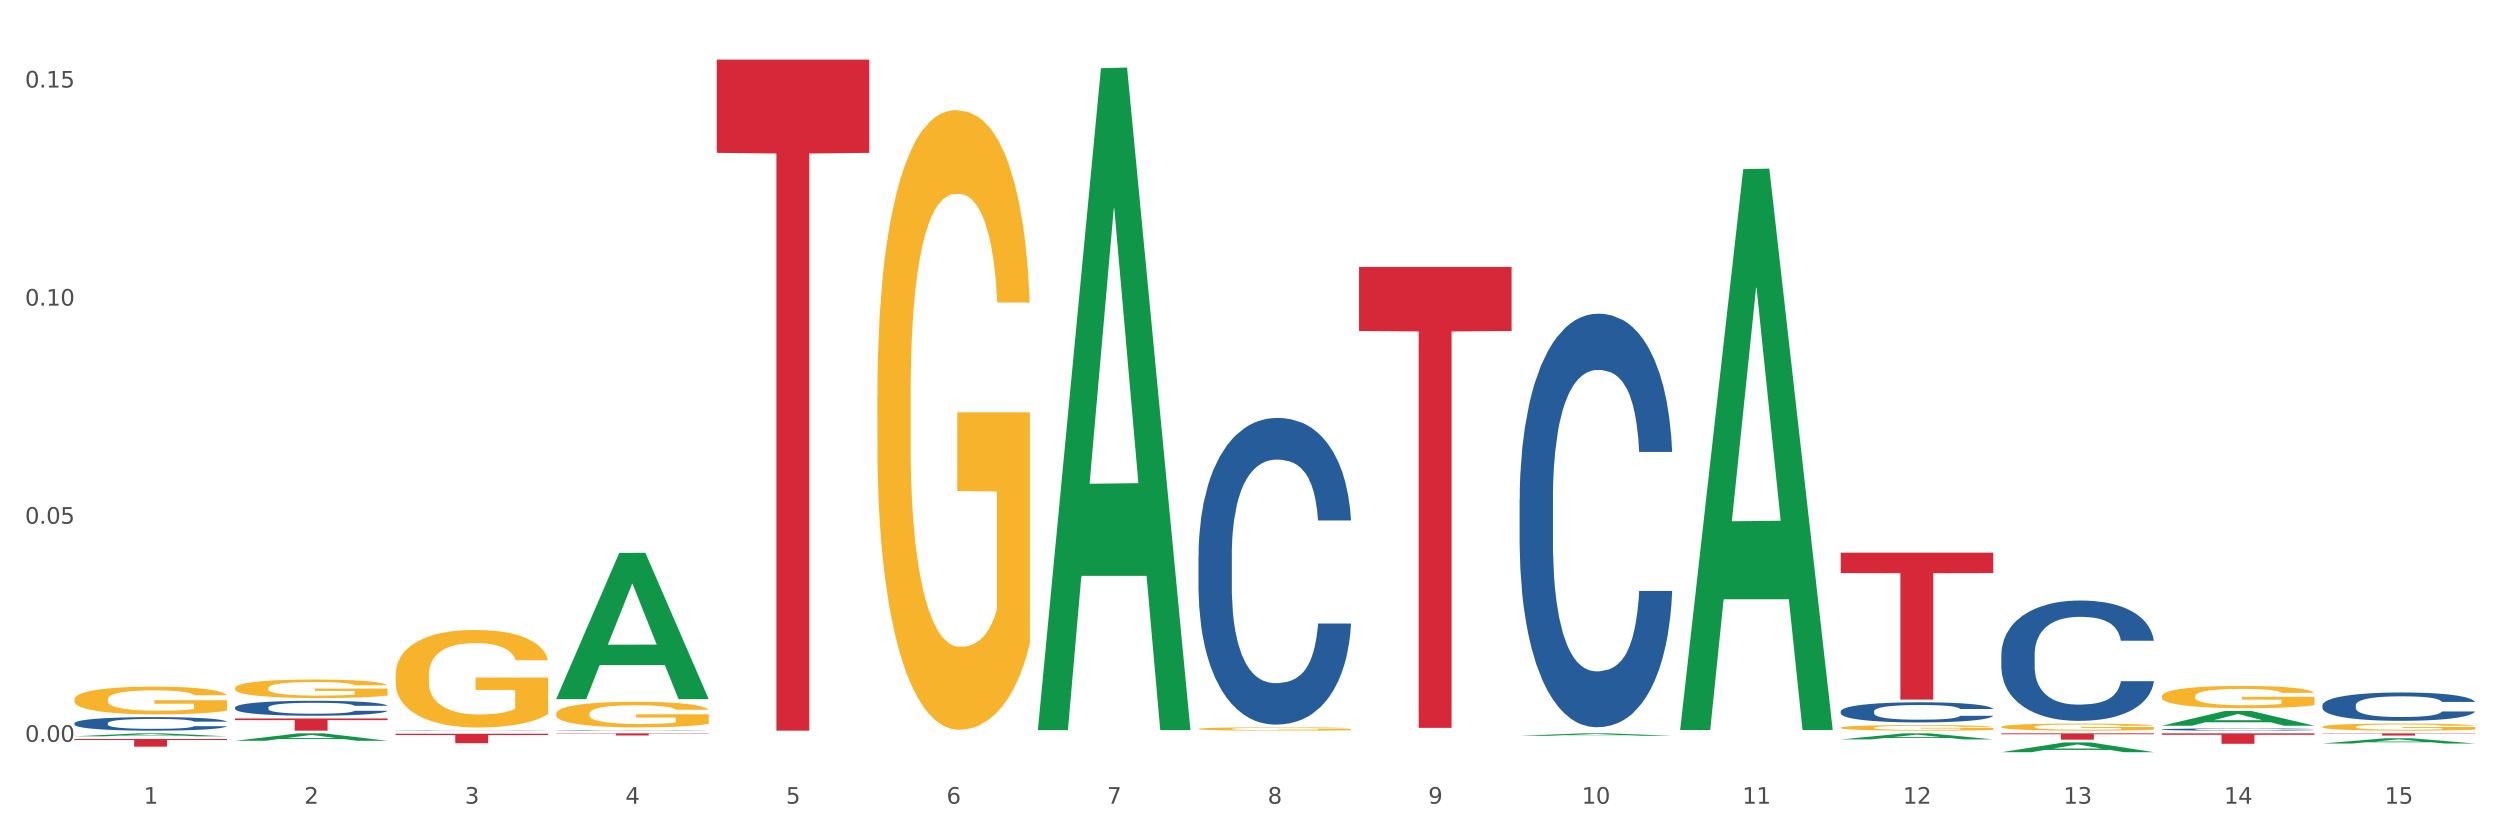<?xml version="1.0" encoding="utf-8" standalone="no"?>
<!DOCTYPE svg PUBLIC "-//W3C//DTD SVG 1.1//EN"
  "http://www.w3.org/Graphics/SVG/1.1/DTD/svg11.dtd">
<svg xmlns:xlink="http://www.w3.org/1999/xlink" width="1080pt" height="360pt" viewBox="0 0 1080 360" xmlns="http://www.w3.org/2000/svg" version="1.1">
 <rect x="0" y="0" width="1080" height="360" fill="#333333" stroke="none"/>
 <defs>
  <style type="text/css">*{stroke-linejoin: round; stroke-linecap: butt}</style>
 </defs>
 <g id="figure_1">
  <g id="patch_1">
   <path d="M 0 360 
L 1080 360 
L 1080 0 
L 0 0 
z
" style="fill: #ffffff; stroke: #ffffff; stroke-linejoin: miter"/>
  </g>
  <g id="axes_1">
   <g id="matplotlib.axis_1">
    <g id="xtick_1">
     <g id="text_1">
      <!-- 1 -->
      <g style="fill: #4d4d4d" transform="translate(62.07 347.204) scale(0.096 -0.096)">
       <defs>
        <path id="DejaVuSans-31" d="M 794 531 
L 1825 531 
L 1825 4091 
L 703 3866 
L 703 4441 
L 1819 4666 
L 2450 4666 
L 2450 531 
L 3481 531 
L 3481 0 
L 794 0 
L 794 531 
z
" transform="scale(0.016)"/>
       </defs>
       <use xlink:href="#DejaVuSans-31"/>
      </g>
     </g>
    </g>
    <g id="xtick_2">
     <g id="text_2">
      <!-- 2 -->
      <g style="fill: #4d4d4d" transform="translate(131.436 347.204) scale(0.096 -0.096)">
       <defs>
        <path id="DejaVuSans-32" d="M 1228 531 
L 3431 531 
L 3431 0 
L 469 0 
L 469 531 
Q 828 903 1448 1529 
Q 2069 2156 2228 2338 
Q 2531 2678 2651 2914 
Q 2772 3150 2772 3378 
Q 2772 3750 2511 3984 
Q 2250 4219 1831 4219 
Q 1534 4219 1204 4116 
Q 875 4013 500 3803 
L 500 4441 
Q 881 4594 1212 4672 
Q 1544 4750 1819 4750 
Q 2544 4750 2975 4387 
Q 3406 4025 3406 3419 
Q 3406 3131 3298 2873 
Q 3191 2616 2906 2266 
Q 2828 2175 2409 1742 
Q 1991 1309 1228 531 
z
" transform="scale(0.016)"/>
       </defs>
       <use xlink:href="#DejaVuSans-32"/>
      </g>
     </g>
    </g>
    <g id="xtick_3">
     <g id="text_3">
      <!-- 3 -->
      <g style="fill: #4d4d4d" transform="translate(200.802 347.204) scale(0.096 -0.096)">
       <defs>
        <path id="DejaVuSans-33" d="M 2597 2516 
Q 3050 2419 3304 2112 
Q 3559 1806 3559 1356 
Q 3559 666 3084 287 
Q 2609 -91 1734 -91 
Q 1441 -91 1130 -33 
Q 819 25 488 141 
L 488 750 
Q 750 597 1062 519 
Q 1375 441 1716 441 
Q 2309 441 2620 675 
Q 2931 909 2931 1356 
Q 2931 1769 2642 2001 
Q 2353 2234 1838 2234 
L 1294 2234 
L 1294 2753 
L 1863 2753 
Q 2328 2753 2575 2939 
Q 2822 3125 2822 3475 
Q 2822 3834 2567 4026 
Q 2313 4219 1838 4219 
Q 1578 4219 1281 4162 
Q 984 4106 628 3988 
L 628 4550 
Q 988 4650 1302 4700 
Q 1616 4750 1894 4750 
Q 2613 4750 3031 4423 
Q 3450 4097 3450 3541 
Q 3450 3153 3228 2886 
Q 3006 2619 2597 2516 
z
" transform="scale(0.016)"/>
       </defs>
       <use xlink:href="#DejaVuSans-33"/>
      </g>
     </g>
    </g>
    <g id="xtick_4">
     <g id="text_4">
      <!-- 4 -->
      <g style="fill: #4d4d4d" transform="translate(270.169 347.204) scale(0.096 -0.096)">
       <defs>
        <path id="DejaVuSans-34" d="M 2419 4116 
L 825 1625 
L 2419 1625 
L 2419 4116 
z
M 2253 4666 
L 3047 4666 
L 3047 1625 
L 3713 1625 
L 3713 1100 
L 3047 1100 
L 3047 0 
L 2419 0 
L 2419 1100 
L 313 1100 
L 313 1709 
L 2253 4666 
z
" transform="scale(0.016)"/>
       </defs>
       <use xlink:href="#DejaVuSans-34"/>
      </g>
     </g>
    </g>
    <g id="xtick_5">
     <g id="text_5">
      <!-- 5 -->
      <g style="fill: #4d4d4d" transform="translate(339.535 347.204) scale(0.096 -0.096)">
       <defs>
        <path id="DejaVuSans-35" d="M 691 4666 
L 3169 4666 
L 3169 4134 
L 1269 4134 
L 1269 2991 
Q 1406 3038 1543 3061 
Q 1681 3084 1819 3084 
Q 2600 3084 3056 2656 
Q 3513 2228 3513 1497 
Q 3513 744 3044 326 
Q 2575 -91 1722 -91 
Q 1428 -91 1123 -41 
Q 819 9 494 109 
L 494 744 
Q 775 591 1075 516 
Q 1375 441 1709 441 
Q 2250 441 2565 725 
Q 2881 1009 2881 1497 
Q 2881 1984 2565 2268 
Q 2250 2553 1709 2553 
Q 1456 2553 1204 2497 
Q 953 2441 691 2322 
L 691 4666 
z
" transform="scale(0.016)"/>
       </defs>
       <use xlink:href="#DejaVuSans-35"/>
      </g>
     </g>
    </g>
    <g id="xtick_6">
     <g id="text_6">
      <!-- 6 -->
      <g style="fill: #4d4d4d" transform="translate(408.901 347.204) scale(0.096 -0.096)">
       <defs>
        <path id="DejaVuSans-36" d="M 2113 2584 
Q 1688 2584 1439 2293 
Q 1191 2003 1191 1497 
Q 1191 994 1439 701 
Q 1688 409 2113 409 
Q 2538 409 2786 701 
Q 3034 994 3034 1497 
Q 3034 2003 2786 2293 
Q 2538 2584 2113 2584 
z
M 3366 4563 
L 3366 3988 
Q 3128 4100 2886 4159 
Q 2644 4219 2406 4219 
Q 1781 4219 1451 3797 
Q 1122 3375 1075 2522 
Q 1259 2794 1537 2939 
Q 1816 3084 2150 3084 
Q 2853 3084 3261 2657 
Q 3669 2231 3669 1497 
Q 3669 778 3244 343 
Q 2819 -91 2113 -91 
Q 1303 -91 875 529 
Q 447 1150 447 2328 
Q 447 3434 972 4092 
Q 1497 4750 2381 4750 
Q 2619 4750 2861 4703 
Q 3103 4656 3366 4563 
z
" transform="scale(0.016)"/>
       </defs>
       <use xlink:href="#DejaVuSans-36"/>
      </g>
     </g>
    </g>
    <g id="xtick_7">
     <g id="text_7">
      <!-- 7 -->
      <g style="fill: #4d4d4d" transform="translate(478.267 347.204) scale(0.096 -0.096)">
       <defs>
        <path id="DejaVuSans-37" d="M 525 4666 
L 3525 4666 
L 3525 4397 
L 1831 0 
L 1172 0 
L 2766 4134 
L 525 4134 
L 525 4666 
z
" transform="scale(0.016)"/>
       </defs>
       <use xlink:href="#DejaVuSans-37"/>
      </g>
     </g>
    </g>
    <g id="xtick_8">
     <g id="text_8">
      <!-- 8 -->
      <g style="fill: #4d4d4d" transform="translate(547.634 347.204) scale(0.096 -0.096)">
       <defs>
        <path id="DejaVuSans-38" d="M 2034 2216 
Q 1584 2216 1326 1975 
Q 1069 1734 1069 1313 
Q 1069 891 1326 650 
Q 1584 409 2034 409 
Q 2484 409 2743 651 
Q 3003 894 3003 1313 
Q 3003 1734 2745 1975 
Q 2488 2216 2034 2216 
z
M 1403 2484 
Q 997 2584 770 2862 
Q 544 3141 544 3541 
Q 544 4100 942 4425 
Q 1341 4750 2034 4750 
Q 2731 4750 3128 4425 
Q 3525 4100 3525 3541 
Q 3525 3141 3298 2862 
Q 3072 2584 2669 2484 
Q 3125 2378 3379 2068 
Q 3634 1759 3634 1313 
Q 3634 634 3220 271 
Q 2806 -91 2034 -91 
Q 1263 -91 848 271 
Q 434 634 434 1313 
Q 434 1759 690 2068 
Q 947 2378 1403 2484 
z
M 1172 3481 
Q 1172 3119 1398 2916 
Q 1625 2713 2034 2713 
Q 2441 2713 2670 2916 
Q 2900 3119 2900 3481 
Q 2900 3844 2670 4047 
Q 2441 4250 2034 4250 
Q 1625 4250 1398 4047 
Q 1172 3844 1172 3481 
z
" transform="scale(0.016)"/>
       </defs>
       <use xlink:href="#DejaVuSans-38"/>
      </g>
     </g>
    </g>
    <g id="xtick_9">
     <g id="text_9">
      <!-- 9 -->
      <g style="fill: #4d4d4d" transform="translate(617 347.204) scale(0.096 -0.096)">
       <defs>
        <path id="DejaVuSans-39" d="M 703 97 
L 703 672 
Q 941 559 1184 500 
Q 1428 441 1663 441 
Q 2288 441 2617 861 
Q 2947 1281 2994 2138 
Q 2813 1869 2534 1725 
Q 2256 1581 1919 1581 
Q 1219 1581 811 2004 
Q 403 2428 403 3163 
Q 403 3881 828 4315 
Q 1253 4750 1959 4750 
Q 2769 4750 3195 4129 
Q 3622 3509 3622 2328 
Q 3622 1225 3098 567 
Q 2575 -91 1691 -91 
Q 1453 -91 1209 -44 
Q 966 3 703 97 
z
M 1959 2075 
Q 2384 2075 2632 2365 
Q 2881 2656 2881 3163 
Q 2881 3666 2632 3958 
Q 2384 4250 1959 4250 
Q 1534 4250 1286 3958 
Q 1038 3666 1038 3163 
Q 1038 2656 1286 2365 
Q 1534 2075 1959 2075 
z
" transform="scale(0.016)"/>
       </defs>
       <use xlink:href="#DejaVuSans-39"/>
      </g>
     </g>
    </g>
    <g id="xtick_10">
     <g id="text_10">
      <!-- 10 -->
      <g style="fill: #4d4d4d" transform="translate(683.312 347.204) scale(0.096 -0.096)">
       <defs>
        <path id="DejaVuSans-30" d="M 2034 4250 
Q 1547 4250 1301 3770 
Q 1056 3291 1056 2328 
Q 1056 1369 1301 889 
Q 1547 409 2034 409 
Q 2525 409 2770 889 
Q 3016 1369 3016 2328 
Q 3016 3291 2770 3770 
Q 2525 4250 2034 4250 
z
M 2034 4750 
Q 2819 4750 3233 4129 
Q 3647 3509 3647 2328 
Q 3647 1150 3233 529 
Q 2819 -91 2034 -91 
Q 1250 -91 836 529 
Q 422 1150 422 2328 
Q 422 3509 836 4129 
Q 1250 4750 2034 4750 
z
" transform="scale(0.016)"/>
       </defs>
       <use xlink:href="#DejaVuSans-31"/>
       <use xlink:href="#DejaVuSans-30" transform="translate(63.623 0)"/>
      </g>
     </g>
    </g>
    <g id="xtick_11">
     <g id="text_11">
      <!-- 11 -->
      <g style="fill: #4d4d4d" transform="translate(752.678 347.204) scale(0.096 -0.096)">
       <use xlink:href="#DejaVuSans-31"/>
       <use xlink:href="#DejaVuSans-31" transform="translate(63.623 0)"/>
      </g>
     </g>
    </g>
    <g id="xtick_12">
     <g id="text_12">
      <!-- 12 -->
      <g style="fill: #4d4d4d" transform="translate(822.044 347.204) scale(0.096 -0.096)">
       <use xlink:href="#DejaVuSans-31"/>
       <use xlink:href="#DejaVuSans-32" transform="translate(63.623 0)"/>
      </g>
     </g>
    </g>
    <g id="xtick_13">
     <g id="text_13">
      <!-- 13 -->
      <g style="fill: #4d4d4d" transform="translate(891.411 347.204) scale(0.096 -0.096)">
       <use xlink:href="#DejaVuSans-31"/>
       <use xlink:href="#DejaVuSans-33" transform="translate(63.623 0)"/>
      </g>
     </g>
    </g>
    <g id="xtick_14">
     <g id="text_14">
      <!-- 14 -->
      <g style="fill: #4d4d4d" transform="translate(960.777 347.204) scale(0.096 -0.096)">
       <use xlink:href="#DejaVuSans-31"/>
       <use xlink:href="#DejaVuSans-34" transform="translate(63.623 0)"/>
      </g>
     </g>
    </g>
    <g id="xtick_15">
     <g id="text_15">
      <!-- 15 -->
      <g style="fill: #4d4d4d" transform="translate(1030.143 347.204) scale(0.096 -0.096)">
       <use xlink:href="#DejaVuSans-31"/>
       <use xlink:href="#DejaVuSans-35" transform="translate(63.623 0)"/>
      </g>
     </g>
    </g>
    <g id="xtick_16"/>
    <g id="xtick_17"/>
    <g id="xtick_18"/>
    <g id="xtick_19"/>
    <g id="xtick_20"/>
    <g id="xtick_21"/>
    <g id="xtick_22"/>
    <g id="xtick_23"/>
    <g id="xtick_24"/>
    <g id="xtick_25"/>
    <g id="xtick_26"/>
    <g id="xtick_27"/>
    <g id="xtick_28"/>
    <g id="xtick_29"/>
   </g>
   <g id="matplotlib.axis_2">
    <g id="ytick_1">
     <g id="text_16">
      <!-- 0.00 -->
      <g style="fill: #4d4d4d" transform="translate(10.8 320.46) scale(0.096 -0.096)">
       <defs>
        <path id="DejaVuSans-2e" d="M 684 794 
L 1344 794 
L 1344 0 
L 684 0 
L 684 794 
z
" transform="scale(0.016)"/>
       </defs>
       <use xlink:href="#DejaVuSans-30"/>
       <use xlink:href="#DejaVuSans-2e" transform="translate(63.623 0)"/>
       <use xlink:href="#DejaVuSans-30" transform="translate(95.41 0)"/>
       <use xlink:href="#DejaVuSans-30" transform="translate(159.033 0)"/>
      </g>
     </g>
    </g>
    <g id="ytick_2">
     <g id="text_17">
      <!-- 0.05 -->
      <g style="fill: #4d4d4d" transform="translate(10.8 226.248) scale(0.096 -0.096)">
       <use xlink:href="#DejaVuSans-30"/>
       <use xlink:href="#DejaVuSans-2e" transform="translate(63.623 0)"/>
       <use xlink:href="#DejaVuSans-30" transform="translate(95.41 0)"/>
       <use xlink:href="#DejaVuSans-35" transform="translate(159.033 0)"/>
      </g>
     </g>
    </g>
    <g id="ytick_3">
     <g id="text_18">
      <!-- 0.10 -->
      <g style="fill: #4d4d4d" transform="translate(10.8 132.037) scale(0.096 -0.096)">
       <use xlink:href="#DejaVuSans-30"/>
       <use xlink:href="#DejaVuSans-2e" transform="translate(63.623 0)"/>
       <use xlink:href="#DejaVuSans-31" transform="translate(95.41 0)"/>
       <use xlink:href="#DejaVuSans-30" transform="translate(159.033 0)"/>
      </g>
     </g>
    </g>
    <g id="ytick_4">
     <g id="text_19">
      <!-- 0.15 -->
      <g style="fill: #4d4d4d" transform="translate(10.8 37.826) scale(0.096 -0.096)">
       <use xlink:href="#DejaVuSans-30"/>
       <use xlink:href="#DejaVuSans-2e" transform="translate(63.623 0)"/>
       <use xlink:href="#DejaVuSans-31" transform="translate(95.41 0)"/>
       <use xlink:href="#DejaVuSans-35" transform="translate(159.033 0)"/>
      </g>
     </g>
    </g>
    <g id="ytick_5"/>
    <g id="ytick_6"/>
    <g id="ytick_7"/>
   </g>
   <g id="PolyCollection_1">
    <path d="M 32.175 318.088 
L 32.243 318.086 
L 59.417 316.813 
L 70.695 316.812 
L 98.073 318.09 
L 85.029 318.09 
L 79.119 317.792 
L 51.061 317.792 
L 50.857 317.797 
L 45.151 318.09 
L 32.175 318.09 
L 32.175 318.088 
L 54.594 317.615 
L 75.586 317.614 
L 65.192 317.085 
L 65.056 317.082 
L 64.92 317.086 
L 54.526 317.614 
L 54.594 317.615 
L 32.175 318.088 
z
" clip-path="url(#p625078b97f)" style="fill: #109648"/>
    <path d="M 101.541 320.026 
L 101.609 320.023 
L 128.784 316.815 
L 140.061 316.812 
L 167.439 320.032 
L 154.395 320.032 
L 148.485 319.282 
L 120.427 319.282 
L 120.224 319.294 
L 114.517 320.032 
L 101.541 320.032 
L 101.541 320.026 
L 123.96 318.835 
L 144.952 318.832 
L 134.558 317.499 
L 134.422 317.493 
L 134.286 317.502 
L 123.892 318.832 
L 123.96 318.835 
L 101.541 320.026 
z
" clip-path="url(#p625078b97f)" style="fill: #109648"/>
    <path d="M 240.274 301.905 
L 240.342 301.846 
L 267.516 238.855 
L 278.793 238.796 
L 306.172 302.024 
L 293.128 302.024 
L 287.217 287.3 
L 259.16 287.3 
L 258.956 287.538 
L 253.249 302.024 
L 240.274 302.024 
L 240.274 301.905 
L 262.693 278.514 
L 283.685 278.454 
L 273.291 252.273 
L 273.155 252.154 
L 273.019 252.332 
L 262.625 278.454 
L 262.693 278.514 
L 240.274 301.905 
z
" clip-path="url(#p625078b97f)" style="fill: #109648"/>
    <path d="M 448.372 314.881 
L 448.44 314.612 
L 475.615 29.456 
L 486.892 29.187 
L 514.27 315.419 
L 501.227 315.419 
L 495.316 248.766 
L 467.259 248.766 
L 467.055 249.841 
L 461.348 315.419 
L 448.372 315.419 
L 448.372 314.881 
L 470.791 208.989 
L 491.783 208.72 
L 481.389 90.196 
L 481.253 89.658 
L 481.117 90.465 
L 470.723 208.72 
L 470.791 208.989 
L 448.372 314.881 
z
" clip-path="url(#p625078b97f)" style="fill: #109648"/>
    <path d="M 725.837 314.9 
L 725.905 314.672 
L 753.08 73.066 
L 764.357 72.838 
L 791.735 315.355 
L 778.691 315.355 
L 772.781 258.882 
L 744.723 258.882 
L 744.52 259.792 
L 738.813 315.355 
L 725.837 315.355 
L 725.837 314.9 
L 748.256 225.18 
L 769.248 224.952 
L 758.854 124.529 
L 758.718 124.074 
L 758.582 124.757 
L 748.188 224.952 
L 748.256 225.18 
L 725.837 314.9 
z
" clip-path="url(#p625078b97f)" style="fill: #109648"/>
    <path d="M 656.471 317.86 
L 656.539 317.859 
L 683.713 316.813 
L 694.991 316.812 
L 722.369 317.862 
L 709.325 317.862 
L 703.415 317.617 
L 675.357 317.617 
L 675.153 317.621 
L 669.447 317.862 
L 656.471 317.862 
L 656.471 317.86 
L 678.89 317.471 
L 699.882 317.47 
L 689.488 317.036 
L 689.352 317.034 
L 689.216 317.037 
L 678.822 317.47 
L 678.89 317.471 
L 656.471 317.86 
z
" clip-path="url(#p625078b97f)" style="fill: #109648"/>
    <path d="M 240.274 316.812 
L 306.172 316.812 
L 306.172 316.94 
L 280.25 316.941 
L 280.25 317.73 
L 266.039 317.73 
L 266.039 316.941 
L 240.274 316.94 
L 240.274 316.813 
L 240.274 316.812 
z
" clip-path="url(#p625078b97f)" style="fill: #d62839"/>
    <path d="M 170.907 316.965 
L 236.805 316.965 
L 236.805 317.533 
L 210.883 317.537 
L 210.883 321.051 
L 196.673 321.051 
L 196.673 317.537 
L 170.907 317.533 
L 170.907 316.969 
L 170.907 316.965 
z
" clip-path="url(#p625078b97f)" style="fill: #d62839"/>
    <path d="M 32.175 302.174 
L 32.253 302.163 
L 32.253 301.769 
L 32.408 301.429 
L 33.186 300.608 
L 34.353 299.929 
L 35.209 299.567 
L 36.065 299.272 
L 37.076 298.976 
L 38.321 298.669 
L 40.578 298.22 
L 41.978 297.99 
L 43.69 297.749 
L 46.802 297.399 
L 49.058 297.202 
L 51.392 297.038 
L 55.204 296.84 
L 57.694 296.753 
L 60.339 296.687 
L 63.529 296.643 
L 65.941 296.632 
L 71.231 296.665 
L 75.744 296.764 
L 77.922 296.84 
L 80.723 296.972 
L 82.201 297.06 
L 84.613 297.235 
L 87.103 297.465 
L 88.815 297.662 
L 91.382 298.034 
L 93.327 298.407 
L 95.116 298.867 
L 96.05 299.184 
L 96.75 299.48 
L 97.373 299.819 
L 97.995 300.356 
L 83.991 300.356 
L 83.446 299.973 
L 82.59 299.611 
L 81.346 299.261 
L 80.256 299.042 
L 78.389 298.768 
L 76.677 298.593 
L 74.888 298.461 
L 72.71 298.352 
L 70.998 298.297 
L 68.586 298.253 
L 63.84 298.264 
L 60.65 298.352 
L 58.472 298.461 
L 57.071 298.56 
L 55.827 298.669 
L 54.426 298.823 
L 52.792 299.053 
L 51.625 299.261 
L 50.458 299.524 
L 49.525 299.786 
L 48.669 300.093 
L 47.969 300.422 
L 47.424 300.761 
L 46.957 301.177 
L 46.568 301.867 
L 46.568 303.368 
L 46.724 303.707 
L 47.113 304.156 
L 47.58 304.496 
L 48.358 304.901 
L 49.058 305.175 
L 50.381 305.569 
L 51.859 305.898 
L 53.026 306.106 
L 54.193 306.281 
L 56.216 306.522 
L 58.472 306.719 
L 60.417 306.839 
L 63.062 306.949 
L 64.852 306.993 
L 66.408 307.015 
L 70.22 307.015 
L 72.943 306.982 
L 75.977 306.905 
L 78.311 306.807 
L 80.256 306.686 
L 82.435 306.489 
L 83.835 306.303 
L 83.835 304.014 
L 66.719 304.003 
L 66.719 302.481 
L 98.073 302.481 
L 98.073 306.949 
L 96.75 307.179 
L 95.272 307.387 
L 93.716 307.573 
L 91.382 307.803 
L 88.581 308.022 
L 86.091 308.176 
L 83.446 308.307 
L 80.334 308.427 
L 76.288 308.537 
L 73.799 308.581 
L 70.687 308.614 
L 67.03 308.625 
L 63.84 308.603 
L 60.728 308.548 
L 57.461 308.449 
L 54.271 308.307 
L 51.859 308.165 
L 49.447 307.989 
L 46.879 307.759 
L 44.857 307.54 
L 43.301 307.343 
L 41.589 307.091 
L 39.722 306.763 
L 38.321 306.467 
L 37.076 306.16 
L 35.754 305.766 
L 34.82 305.427 
L 33.887 305 
L 33.342 304.682 
L 32.72 304.189 
L 32.253 303.499 
L 32.175 302.174 
z
" clip-path="url(#p625078b97f)" style="fill: #f7b32b"/>
    <path d="M 101.541 297.261 
L 101.619 297.253 
L 101.619 296.99 
L 101.775 296.764 
L 102.553 296.215 
L 103.72 295.762 
L 104.575 295.521 
L 105.431 295.324 
L 106.443 295.126 
L 107.688 294.922 
L 109.944 294.622 
L 111.344 294.468 
L 113.056 294.308 
L 116.168 294.074 
L 118.424 293.942 
L 120.758 293.832 
L 124.57 293.701 
L 127.06 293.642 
L 129.705 293.599 
L 132.895 293.569 
L 135.307 293.562 
L 140.598 293.584 
L 145.11 293.65 
L 147.289 293.701 
L 150.089 293.789 
L 151.568 293.847 
L 153.979 293.964 
L 156.469 294.118 
L 158.181 294.249 
L 160.748 294.498 
L 162.693 294.746 
L 164.483 295.053 
L 165.416 295.265 
L 166.117 295.463 
L 166.739 295.689 
L 167.361 296.047 
L 153.357 296.047 
L 152.812 295.791 
L 151.957 295.55 
L 150.712 295.316 
L 149.623 295.17 
L 147.755 294.987 
L 146.044 294.87 
L 144.254 294.783 
L 142.076 294.71 
L 140.364 294.673 
L 137.952 294.644 
L 133.206 294.651 
L 130.017 294.71 
L 127.838 294.783 
L 126.438 294.849 
L 125.193 294.922 
L 123.792 295.024 
L 122.159 295.177 
L 120.992 295.316 
L 119.825 295.492 
L 118.891 295.667 
L 118.035 295.872 
L 117.335 296.091 
L 116.79 296.318 
L 116.324 296.595 
L 115.935 297.056 
L 115.935 298.057 
L 116.09 298.284 
L 116.479 298.584 
L 116.946 298.81 
L 117.724 299.081 
L 118.424 299.263 
L 119.747 299.527 
L 121.225 299.746 
L 122.392 299.885 
L 123.559 300.002 
L 125.582 300.163 
L 127.838 300.294 
L 129.783 300.374 
L 132.428 300.448 
L 134.218 300.477 
L 135.774 300.491 
L 139.586 300.491 
L 142.309 300.47 
L 145.343 300.418 
L 147.678 300.353 
L 149.623 300.272 
L 151.801 300.141 
L 153.201 300.016 
L 153.201 298.489 
L 136.085 298.481 
L 136.085 297.465 
L 167.439 297.465 
L 167.439 300.448 
L 166.117 300.601 
L 164.638 300.74 
L 163.082 300.864 
L 160.748 301.018 
L 157.947 301.164 
L 155.458 301.266 
L 152.812 301.354 
L 149.7 301.434 
L 145.655 301.507 
L 143.165 301.537 
L 140.053 301.559 
L 136.396 301.566 
L 133.206 301.551 
L 130.094 301.515 
L 126.827 301.449 
L 123.637 301.354 
L 121.225 301.259 
L 118.813 301.142 
L 116.246 300.988 
L 114.223 300.842 
L 112.667 300.711 
L 110.955 300.543 
L 109.088 300.323 
L 107.688 300.126 
L 106.443 299.921 
L 105.12 299.658 
L 104.186 299.432 
L 103.253 299.147 
L 102.708 298.935 
L 102.086 298.606 
L 101.619 298.145 
L 101.541 297.261 
z
" clip-path="url(#p625078b97f)" style="fill: #f7b32b"/>
    <path d="M 170.907 291.63 
L 170.985 291.591 
L 170.985 290.205 
L 171.141 289.012 
L 171.919 286.125 
L 173.086 283.739 
L 173.942 282.469 
L 174.798 281.43 
L 175.809 280.39 
L 177.054 279.313 
L 179.31 277.734 
L 180.71 276.926 
L 182.422 276.079 
L 185.534 274.848 
L 187.79 274.155 
L 190.124 273.577 
L 193.937 272.885 
L 196.426 272.577 
L 199.072 272.346 
L 202.261 272.192 
L 204.673 272.153 
L 209.964 272.269 
L 214.476 272.615 
L 216.655 272.885 
L 219.456 273.347 
L 220.934 273.654 
L 223.346 274.27 
L 225.835 275.079 
L 227.547 275.771 
L 230.114 277.08 
L 232.059 278.389 
L 233.849 280.005 
L 234.783 281.122 
L 235.483 282.161 
L 236.105 283.354 
L 236.728 285.24 
L 222.723 285.24 
L 222.179 283.893 
L 221.323 282.623 
L 220.078 281.391 
L 218.989 280.621 
L 217.122 279.659 
L 215.41 279.043 
L 213.62 278.581 
L 211.442 278.196 
L 209.73 278.004 
L 207.319 277.85 
L 202.573 277.888 
L 199.383 278.196 
L 197.204 278.581 
L 195.804 278.928 
L 194.559 279.313 
L 193.159 279.851 
L 191.525 280.66 
L 190.358 281.391 
L 189.191 282.315 
L 188.257 283.239 
L 187.401 284.316 
L 186.701 285.471 
L 186.157 286.664 
L 185.69 288.127 
L 185.301 290.552 
L 185.301 295.825 
L 185.456 297.018 
L 185.845 298.596 
L 186.312 299.79 
L 187.09 301.214 
L 187.79 302.176 
L 189.113 303.562 
L 190.591 304.716 
L 191.758 305.448 
L 192.925 306.063 
L 194.948 306.91 
L 197.204 307.603 
L 199.149 308.027 
L 201.795 308.411 
L 203.584 308.565 
L 205.14 308.642 
L 208.952 308.642 
L 211.675 308.527 
L 214.71 308.257 
L 217.044 307.911 
L 218.989 307.488 
L 221.167 306.795 
L 222.568 306.14 
L 222.568 298.096 
L 205.451 298.057 
L 205.451 292.707 
L 236.805 292.707 
L 236.805 308.411 
L 235.483 309.22 
L 234.004 309.951 
L 232.448 310.605 
L 230.114 311.414 
L 227.314 312.183 
L 224.824 312.722 
L 222.179 313.184 
L 219.067 313.608 
L 215.021 313.993 
L 212.531 314.147 
L 209.419 314.262 
L 205.763 314.3 
L 202.573 314.223 
L 199.461 314.031 
L 196.193 313.685 
L 193.003 313.184 
L 190.591 312.684 
L 188.179 312.068 
L 185.612 311.26 
L 183.589 310.49 
L 182.033 309.797 
L 180.321 308.912 
L 178.454 307.757 
L 177.054 306.718 
L 175.809 305.64 
L 174.486 304.254 
L 173.553 303.061 
L 172.619 301.56 
L 172.074 300.444 
L 171.452 298.712 
L 170.985 296.287 
L 170.907 291.63 
z
" clip-path="url(#p625078b97f)" style="fill: #f7b32b"/>
    <path d="M 240.274 308.294 
L 240.351 308.284 
L 240.351 307.921 
L 240.507 307.608 
L 241.285 306.851 
L 242.452 306.226 
L 243.308 305.893 
L 244.164 305.62 
L 245.175 305.348 
L 246.42 305.065 
L 248.676 304.652 
L 250.077 304.44 
L 251.788 304.218 
L 254.9 303.895 
L 257.157 303.713 
L 259.491 303.562 
L 263.303 303.38 
L 265.793 303.299 
L 268.438 303.239 
L 271.628 303.198 
L 274.04 303.188 
L 279.33 303.219 
L 283.843 303.309 
L 286.021 303.38 
L 288.822 303.501 
L 290.3 303.582 
L 292.712 303.743 
L 295.202 303.955 
L 296.913 304.137 
L 299.481 304.48 
L 301.426 304.823 
L 303.215 305.247 
L 304.149 305.54 
L 304.849 305.812 
L 305.471 306.125 
L 306.094 306.619 
L 292.089 306.619 
L 291.545 306.266 
L 290.689 305.933 
L 289.444 305.61 
L 288.355 305.408 
L 286.488 305.156 
L 284.776 304.995 
L 282.987 304.874 
L 280.808 304.773 
L 279.097 304.722 
L 276.685 304.682 
L 271.939 304.692 
L 268.749 304.773 
L 266.571 304.874 
L 265.17 304.964 
L 263.925 305.065 
L 262.525 305.207 
L 260.891 305.418 
L 259.724 305.61 
L 258.557 305.852 
L 257.623 306.095 
L 256.768 306.377 
L 256.067 306.68 
L 255.523 306.993 
L 255.056 307.376 
L 254.667 308.012 
L 254.667 309.394 
L 254.823 309.707 
L 255.212 310.121 
L 255.678 310.434 
L 256.456 310.807 
L 257.157 311.059 
L 258.479 311.423 
L 259.957 311.725 
L 261.124 311.917 
L 262.291 312.079 
L 264.314 312.301 
L 266.571 312.482 
L 268.516 312.593 
L 271.161 312.694 
L 272.95 312.735 
L 274.506 312.755 
L 278.319 312.755 
L 281.042 312.724 
L 284.076 312.654 
L 286.41 312.563 
L 288.355 312.452 
L 290.533 312.27 
L 291.934 312.099 
L 291.934 309.99 
L 274.818 309.98 
L 274.818 308.577 
L 306.172 308.577 
L 306.172 312.694 
L 304.849 312.906 
L 303.371 313.098 
L 301.815 313.269 
L 299.481 313.481 
L 296.68 313.683 
L 294.19 313.824 
L 291.545 313.945 
L 288.433 314.056 
L 284.387 314.157 
L 281.897 314.198 
L 278.785 314.228 
L 275.129 314.238 
L 271.939 314.218 
L 268.827 314.167 
L 265.559 314.077 
L 262.369 313.945 
L 259.957 313.814 
L 257.546 313.653 
L 254.978 313.441 
L 252.955 313.239 
L 251.399 313.057 
L 249.688 312.825 
L 247.82 312.523 
L 246.42 312.25 
L 245.175 311.968 
L 243.853 311.604 
L 242.919 311.291 
L 241.985 310.898 
L 241.441 310.605 
L 240.818 310.151 
L 240.351 309.515 
L 240.274 308.294 
z
" clip-path="url(#p625078b97f)" style="fill: #f7b32b"/>
    <path d="M 379.006 171.268 
L 379.084 171.024 
L 379.084 162.222 
L 379.24 154.643 
L 380.018 136.306 
L 381.185 121.148 
L 382.04 113.08 
L 382.896 106.478 
L 383.908 99.877 
L 385.152 93.032 
L 387.409 83.007 
L 388.809 77.873 
L 390.521 72.494 
L 393.633 64.671 
L 395.889 60.27 
L 398.223 56.602 
L 402.035 52.202 
L 404.525 50.246 
L 407.17 48.779 
L 410.36 47.801 
L 412.772 47.556 
L 418.062 48.29 
L 422.575 50.49 
L 424.753 52.202 
L 427.554 55.135 
L 429.032 57.091 
L 431.444 61.003 
L 433.934 66.138 
L 435.646 70.538 
L 438.213 78.851 
L 440.158 87.164 
L 441.948 97.432 
L 442.881 104.523 
L 443.581 111.124 
L 444.204 118.703 
L 444.826 130.683 
L 430.822 130.683 
L 430.277 122.126 
L 429.422 114.058 
L 428.177 106.234 
L 427.087 101.344 
L 425.22 95.232 
L 423.509 91.32 
L 421.719 88.386 
L 419.541 85.941 
L 417.829 84.719 
L 415.417 83.741 
L 410.671 83.985 
L 407.481 85.941 
L 405.303 88.386 
L 403.903 90.587 
L 402.658 93.032 
L 401.257 96.454 
L 399.624 101.589 
L 398.456 106.234 
L 397.289 112.102 
L 396.356 117.97 
L 395.5 124.815 
L 394.8 132.15 
L 394.255 139.729 
L 393.788 149.02 
L 393.399 164.423 
L 393.399 197.918 
L 393.555 205.497 
L 393.944 215.521 
L 394.411 223.1 
L 395.189 232.147 
L 395.889 238.259 
L 397.212 247.061 
L 398.69 254.395 
L 399.857 259.041 
L 401.024 262.952 
L 403.047 268.331 
L 405.303 272.732 
L 407.248 275.421 
L 409.893 277.866 
L 411.683 278.844 
L 413.239 279.333 
L 417.051 279.333 
L 419.774 278.6 
L 422.808 276.888 
L 425.142 274.688 
L 427.087 271.999 
L 429.266 267.598 
L 430.666 263.441 
L 430.666 212.343 
L 413.55 212.098 
L 413.55 178.114 
L 444.904 178.114 
L 444.904 277.866 
L 443.581 283.001 
L 442.103 287.646 
L 440.547 291.802 
L 438.213 296.937 
L 435.412 301.826 
L 432.923 305.249 
L 430.277 308.183 
L 427.165 310.873 
L 423.12 313.317 
L 420.63 314.295 
L 417.518 315.029 
L 413.861 315.273 
L 410.671 314.784 
L 407.559 313.562 
L 404.292 311.362 
L 401.102 308.183 
L 398.69 305.005 
L 396.278 301.093 
L 393.711 295.959 
L 391.688 291.069 
L 390.132 286.668 
L 388.42 281.045 
L 386.553 273.71 
L 385.152 267.109 
L 383.908 260.263 
L 382.585 251.461 
L 381.651 243.882 
L 380.718 234.347 
L 380.173 227.257 
L 379.551 216.255 
L 379.084 200.852 
L 379.006 171.268 
z
" clip-path="url(#p625078b97f)" style="fill: #f7b32b"/>
    <path d="M 517.739 314.868 
L 517.816 314.867 
L 517.816 314.819 
L 517.972 314.778 
L 518.75 314.679 
L 519.917 314.597 
L 520.773 314.553 
L 521.629 314.518 
L 522.64 314.482 
L 523.885 314.445 
L 526.141 314.391 
L 527.542 314.363 
L 529.253 314.334 
L 532.365 314.291 
L 534.621 314.268 
L 536.956 314.248 
L 540.768 314.224 
L 543.257 314.213 
L 545.903 314.205 
L 549.093 314.2 
L 551.504 314.199 
L 556.795 314.203 
L 561.307 314.215 
L 563.486 314.224 
L 566.287 314.24 
L 567.765 314.25 
L 570.177 314.271 
L 572.666 314.299 
L 574.378 314.323 
L 576.946 314.368 
L 578.891 314.413 
L 580.68 314.469 
L 581.614 314.507 
L 582.314 314.543 
L 582.936 314.584 
L 583.559 314.649 
L 569.554 314.649 
L 569.01 314.602 
L 568.154 314.559 
L 566.909 314.516 
L 565.82 314.49 
L 563.953 314.457 
L 562.241 314.436 
L 560.452 314.42 
L 558.273 314.407 
L 556.562 314.4 
L 554.15 314.395 
L 549.404 314.396 
L 546.214 314.407 
L 544.035 314.42 
L 542.635 314.432 
L 541.39 314.445 
L 539.99 314.463 
L 538.356 314.491 
L 537.189 314.516 
L 536.022 314.548 
L 535.088 314.58 
L 534.232 314.617 
L 533.532 314.657 
L 532.988 314.698 
L 532.521 314.748 
L 532.132 314.831 
L 532.132 315.013 
L 532.287 315.054 
L 532.676 315.108 
L 533.143 315.149 
L 533.921 315.198 
L 534.621 315.231 
L 535.944 315.279 
L 537.422 315.318 
L 538.589 315.344 
L 539.756 315.365 
L 541.779 315.394 
L 544.035 315.418 
L 545.981 315.432 
L 548.626 315.446 
L 550.415 315.451 
L 551.971 315.453 
L 555.784 315.453 
L 558.507 315.45 
L 561.541 315.44 
L 563.875 315.428 
L 565.82 315.414 
L 567.998 315.39 
L 569.399 315.367 
L 569.399 315.091 
L 552.282 315.089 
L 552.282 314.906 
L 583.636 314.906 
L 583.636 315.446 
L 582.314 315.473 
L 580.836 315.498 
L 579.28 315.521 
L 576.946 315.549 
L 574.145 315.575 
L 571.655 315.594 
L 569.01 315.61 
L 565.898 315.624 
L 561.852 315.637 
L 559.362 315.643 
L 556.25 315.647 
L 552.594 315.648 
L 549.404 315.645 
L 546.292 315.639 
L 543.024 315.627 
L 539.834 315.61 
L 537.422 315.592 
L 535.01 315.571 
L 532.443 315.543 
L 530.42 315.517 
L 528.864 315.493 
L 527.153 315.463 
L 525.285 315.423 
L 523.885 315.387 
L 522.64 315.35 
L 521.317 315.303 
L 520.384 315.262 
L 519.45 315.21 
L 518.906 315.172 
L 518.283 315.112 
L 517.816 315.029 
L 517.739 314.868 
z
" clip-path="url(#p625078b97f)" style="fill: #f7b32b"/>
    <path d="M 795.203 314.355 
L 795.281 314.352 
L 795.281 314.273 
L 795.437 314.205 
L 796.215 314.041 
L 797.382 313.904 
L 798.238 313.832 
L 799.094 313.773 
L 800.105 313.713 
L 801.35 313.652 
L 803.606 313.562 
L 805.006 313.516 
L 806.718 313.467 
L 809.83 313.397 
L 812.086 313.358 
L 814.42 313.325 
L 818.233 313.285 
L 820.722 313.268 
L 823.368 313.254 
L 826.557 313.246 
L 828.969 313.243 
L 834.26 313.25 
L 838.772 313.27 
L 840.951 313.285 
L 843.752 313.311 
L 845.23 313.329 
L 847.642 313.364 
L 850.131 313.41 
L 851.843 313.45 
L 854.41 313.525 
L 856.355 313.599 
L 858.145 313.691 
L 859.078 313.755 
L 859.779 313.814 
L 860.401 313.882 
L 861.024 313.99 
L 847.019 313.99 
L 846.475 313.913 
L 845.619 313.841 
L 844.374 313.77 
L 843.285 313.727 
L 841.418 313.672 
L 839.706 313.637 
L 837.916 313.61 
L 835.738 313.588 
L 834.026 313.577 
L 831.615 313.568 
L 826.869 313.571 
L 823.679 313.588 
L 821.5 313.61 
L 820.1 313.63 
L 818.855 313.652 
L 817.455 313.683 
L 815.821 313.729 
L 814.654 313.77 
L 813.487 313.823 
L 812.553 313.876 
L 811.697 313.937 
L 810.997 314.003 
L 810.453 314.071 
L 809.986 314.155 
L 809.597 314.293 
L 809.597 314.594 
L 809.752 314.662 
L 810.141 314.752 
L 810.608 314.82 
L 811.386 314.901 
L 812.086 314.956 
L 813.409 315.035 
L 814.887 315.101 
L 816.054 315.143 
L 817.221 315.178 
L 819.244 315.226 
L 821.5 315.266 
L 823.445 315.29 
L 826.091 315.312 
L 827.88 315.321 
L 829.436 315.325 
L 833.248 315.325 
L 835.971 315.319 
L 839.006 315.303 
L 841.34 315.284 
L 843.285 315.259 
L 845.463 315.22 
L 846.864 315.183 
L 846.864 314.724 
L 829.747 314.721 
L 829.747 314.416 
L 861.101 314.416 
L 861.101 315.312 
L 859.779 315.358 
L 858.3 315.4 
L 856.744 315.437 
L 854.41 315.483 
L 851.61 315.527 
L 849.12 315.558 
L 846.475 315.584 
L 843.363 315.609 
L 839.317 315.63 
L 836.827 315.639 
L 833.715 315.646 
L 830.059 315.648 
L 826.869 315.644 
L 823.757 315.633 
L 820.489 315.613 
L 817.299 315.584 
L 814.887 315.556 
L 812.475 315.521 
L 809.908 315.475 
L 807.885 315.431 
L 806.329 315.391 
L 804.617 315.341 
L 802.75 315.275 
L 801.35 315.215 
L 800.105 315.154 
L 798.782 315.075 
L 797.849 315.007 
L 796.915 314.921 
L 796.37 314.857 
L 795.748 314.759 
L 795.281 314.62 
L 795.203 314.355 
z
" clip-path="url(#p625078b97f)" style="fill: #f7b32b"/>
    <path d="M 864.57 313.998 
L 864.647 313.995 
L 864.647 313.895 
L 864.803 313.808 
L 865.581 313.598 
L 866.748 313.424 
L 867.604 313.332 
L 868.46 313.256 
L 869.471 313.18 
L 870.716 313.102 
L 872.972 312.987 
L 874.373 312.928 
L 876.084 312.867 
L 879.196 312.777 
L 881.453 312.727 
L 883.787 312.685 
L 887.599 312.634 
L 890.089 312.612 
L 892.734 312.595 
L 895.924 312.584 
L 898.336 312.581 
L 903.626 312.589 
L 908.139 312.615 
L 910.317 312.634 
L 913.118 312.668 
L 914.596 312.69 
L 917.008 312.735 
L 919.498 312.794 
L 921.209 312.844 
L 923.777 312.939 
L 925.722 313.035 
L 927.511 313.152 
L 928.445 313.234 
L 929.145 313.309 
L 929.767 313.396 
L 930.39 313.533 
L 916.385 313.533 
L 915.841 313.435 
L 914.985 313.343 
L 913.74 313.253 
L 912.651 313.197 
L 910.784 313.127 
L 909.072 313.082 
L 907.283 313.049 
L 905.104 313.021 
L 903.393 313.007 
L 900.981 312.995 
L 896.235 312.998 
L 893.045 313.021 
L 890.867 313.049 
L 889.466 313.074 
L 888.221 313.102 
L 886.821 313.141 
L 885.187 313.2 
L 884.02 313.253 
L 882.853 313.32 
L 881.919 313.388 
L 881.064 313.466 
L 880.363 313.55 
L 879.819 313.637 
L 879.352 313.743 
L 878.963 313.92 
L 878.963 314.304 
L 879.119 314.39 
L 879.508 314.505 
L 879.974 314.592 
L 880.752 314.696 
L 881.453 314.766 
L 882.775 314.867 
L 884.253 314.951 
L 885.42 315.004 
L 886.587 315.049 
L 888.61 315.11 
L 890.867 315.161 
L 892.812 315.191 
L 895.457 315.219 
L 897.246 315.231 
L 898.802 315.236 
L 902.615 315.236 
L 905.338 315.228 
L 908.372 315.208 
L 910.706 315.183 
L 912.651 315.152 
L 914.829 315.102 
L 916.23 315.054 
L 916.23 314.469 
L 899.114 314.466 
L 899.114 314.077 
L 930.468 314.077 
L 930.468 315.219 
L 929.145 315.278 
L 927.667 315.332 
L 926.111 315.379 
L 923.777 315.438 
L 920.976 315.494 
L 918.486 315.533 
L 915.841 315.567 
L 912.729 315.598 
L 908.683 315.626 
L 906.193 315.637 
L 903.081 315.645 
L 899.425 315.648 
L 896.235 315.642 
L 893.123 315.628 
L 889.855 315.603 
L 886.665 315.567 
L 884.253 315.53 
L 881.842 315.486 
L 879.274 315.427 
L 877.251 315.371 
L 875.695 315.32 
L 873.984 315.256 
L 872.116 315.172 
L 870.716 315.096 
L 869.471 315.018 
L 868.149 314.917 
L 867.215 314.83 
L 866.281 314.721 
L 865.737 314.64 
L 865.114 314.514 
L 864.647 314.337 
L 864.57 313.998 
z
" clip-path="url(#p625078b97f)" style="fill: #f7b32b"/>
    <path d="M 32.175 319.254 
L 98.073 319.254 
L 98.073 319.714 
L 72.151 319.717 
L 72.151 322.56 
L 57.941 322.56 
L 57.941 319.717 
L 32.175 319.714 
L 32.175 319.257 
L 32.175 319.254 
z
" clip-path="url(#p625078b97f)" style="fill: #d62839"/>
    <path d="M 101.541 310.365 
L 167.439 310.365 
L 167.439 311.099 
L 141.517 311.104 
L 141.517 315.648 
L 127.307 315.648 
L 127.307 311.104 
L 101.541 311.099 
L 101.541 310.37 
L 101.541 310.365 
z
" clip-path="url(#p625078b97f)" style="fill: #d62839"/>
    <path d="M 587.105 115.326 
L 653.003 115.326 
L 653.003 142.997 
L 627.081 143.184 
L 627.081 314.447 
L 612.871 314.447 
L 612.871 143.184 
L 587.105 142.997 
L 587.105 115.513 
L 587.105 115.326 
z
" clip-path="url(#p625078b97f)" style="fill: #d62839"/>
    <path d="M 309.64 25.759 
L 375.538 25.759 
L 375.538 66.043 
L 349.616 66.316 
L 349.616 315.64 
L 335.406 315.64 
L 335.406 66.316 
L 309.64 66.043 
L 309.64 26.032 
L 309.64 25.759 
z
" clip-path="url(#p625078b97f)" style="fill: #d62839"/>
    <path d="M 933.936 316.812 
L 999.834 316.812 
L 999.834 317.441 
L 973.912 317.445 
L 973.912 321.335 
L 959.702 321.335 
L 959.702 317.445 
L 933.936 317.441 
L 933.936 316.817 
L 933.936 316.812 
z
" clip-path="url(#p625078b97f)" style="fill: #d62839"/>
    <path d="M 1003.302 316.812 
L 1069.2 316.812 
L 1069.2 316.944 
L 1043.278 316.945 
L 1043.278 317.761 
L 1029.068 317.761 
L 1029.068 316.945 
L 1003.302 316.944 
L 1003.302 316.813 
L 1003.302 316.812 
z
" clip-path="url(#p625078b97f)" style="fill: #d62839"/>
    <path d="M 864.57 316.812 
L 930.468 316.812 
L 930.468 317.192 
L 904.546 317.194 
L 904.546 319.544 
L 890.335 319.544 
L 890.335 317.194 
L 864.57 317.192 
L 864.57 316.815 
L 864.57 316.812 
z
" clip-path="url(#p625078b97f)" style="fill: #d62839"/>
    <path d="M 795.203 238.742 
L 861.101 238.742 
L 861.101 247.564 
L 835.179 247.623 
L 835.179 302.223 
L 820.969 302.223 
L 820.969 247.623 
L 795.203 247.564 
L 795.203 238.802 
L 795.203 238.742 
z
" clip-path="url(#p625078b97f)" style="fill: #d62839"/>
    <path d="M 1003.302 313.986 
L 1003.38 313.983 
L 1003.38 313.882 
L 1003.535 313.794 
L 1004.314 313.583 
L 1005.481 313.408 
L 1006.336 313.314 
L 1007.192 313.238 
L 1008.204 313.162 
L 1009.448 313.083 
L 1011.705 312.967 
L 1013.105 312.908 
L 1014.817 312.846 
L 1017.929 312.756 
L 1020.185 312.705 
L 1022.519 312.663 
L 1026.331 312.612 
L 1028.821 312.589 
L 1031.466 312.572 
L 1034.656 312.561 
L 1037.068 312.558 
L 1042.358 312.567 
L 1046.871 312.592 
L 1049.049 312.612 
L 1051.85 312.646 
L 1053.328 312.668 
L 1055.74 312.713 
L 1058.23 312.773 
L 1059.942 312.823 
L 1062.509 312.919 
L 1064.454 313.015 
L 1066.244 313.134 
L 1067.177 313.216 
L 1067.877 313.292 
L 1068.5 313.379 
L 1069.122 313.518 
L 1055.118 313.518 
L 1054.573 313.419 
L 1053.717 313.326 
L 1052.473 313.235 
L 1051.383 313.179 
L 1049.516 313.108 
L 1047.805 313.063 
L 1046.015 313.029 
L 1043.837 313.001 
L 1042.125 312.987 
L 1039.713 312.976 
L 1034.967 312.979 
L 1031.777 313.001 
L 1029.599 313.029 
L 1028.199 313.055 
L 1026.954 313.083 
L 1025.553 313.123 
L 1023.919 313.182 
L 1022.752 313.235 
L 1021.585 313.303 
L 1020.652 313.371 
L 1019.796 313.45 
L 1019.096 313.535 
L 1018.551 313.622 
L 1018.084 313.729 
L 1017.695 313.907 
L 1017.695 314.294 
L 1017.851 314.381 
L 1018.24 314.497 
L 1018.707 314.584 
L 1019.485 314.689 
L 1020.185 314.759 
L 1021.508 314.861 
L 1022.986 314.945 
L 1024.153 314.999 
L 1025.32 315.044 
L 1027.343 315.106 
L 1029.599 315.157 
L 1031.544 315.188 
L 1034.189 315.216 
L 1035.979 315.228 
L 1037.535 315.233 
L 1041.347 315.233 
L 1044.07 315.225 
L 1047.104 315.205 
L 1049.438 315.18 
L 1051.383 315.149 
L 1053.562 315.098 
L 1054.962 315.05 
L 1054.962 314.46 
L 1037.846 314.457 
L 1037.846 314.065 
L 1069.2 314.065 
L 1069.2 315.216 
L 1067.877 315.276 
L 1066.399 315.329 
L 1064.843 315.377 
L 1062.509 315.436 
L 1059.708 315.493 
L 1057.219 315.532 
L 1054.573 315.566 
L 1051.461 315.597 
L 1047.416 315.625 
L 1044.926 315.637 
L 1041.814 315.645 
L 1038.157 315.648 
L 1034.967 315.642 
L 1031.855 315.628 
L 1028.588 315.603 
L 1025.398 315.566 
L 1022.986 315.53 
L 1020.574 315.484 
L 1018.007 315.425 
L 1015.984 315.369 
L 1014.428 315.318 
L 1012.716 315.253 
L 1010.849 315.168 
L 1009.448 315.092 
L 1008.204 315.013 
L 1006.881 314.912 
L 1005.947 314.824 
L 1005.014 314.714 
L 1004.469 314.632 
L 1003.847 314.505 
L 1003.38 314.327 
L 1003.302 313.986 
z
" clip-path="url(#p625078b97f)" style="fill: #f7b32b"/>
    <path d="M 933.936 300.769 
L 934.014 300.76 
L 934.014 300.444 
L 934.169 300.171 
L 934.947 299.512 
L 936.114 298.967 
L 936.97 298.677 
L 937.826 298.44 
L 938.837 298.203 
L 940.082 297.957 
L 942.338 297.596 
L 943.739 297.412 
L 945.45 297.219 
L 948.563 296.937 
L 950.819 296.779 
L 953.153 296.647 
L 956.965 296.489 
L 959.455 296.419 
L 962.1 296.366 
L 965.29 296.331 
L 967.702 296.322 
L 972.992 296.348 
L 977.505 296.428 
L 979.683 296.489 
L 982.484 296.595 
L 983.962 296.665 
L 986.374 296.805 
L 988.864 296.99 
L 990.575 297.148 
L 993.143 297.447 
L 995.088 297.746 
L 996.877 298.115 
L 997.811 298.37 
L 998.511 298.607 
L 999.134 298.88 
L 999.756 299.31 
L 985.752 299.31 
L 985.207 299.003 
L 984.351 298.713 
L 983.106 298.431 
L 982.017 298.256 
L 980.15 298.036 
L 978.438 297.895 
L 976.649 297.79 
L 974.47 297.702 
L 972.759 297.658 
L 970.347 297.623 
L 965.601 297.632 
L 962.411 297.702 
L 960.233 297.79 
L 958.832 297.869 
L 957.588 297.957 
L 956.187 298.08 
L 954.553 298.264 
L 953.386 298.431 
L 952.219 298.642 
L 951.286 298.853 
L 950.43 299.099 
L 949.73 299.363 
L 949.185 299.635 
L 948.718 299.969 
L 948.329 300.523 
L 948.329 301.727 
L 948.485 301.999 
L 948.874 302.36 
L 949.341 302.632 
L 950.119 302.957 
L 950.819 303.177 
L 952.141 303.493 
L 953.62 303.757 
L 954.787 303.924 
L 955.954 304.065 
L 957.977 304.258 
L 960.233 304.416 
L 962.178 304.513 
L 964.823 304.601 
L 966.613 304.636 
L 968.169 304.654 
L 971.981 304.654 
L 974.704 304.627 
L 977.738 304.566 
L 980.072 304.487 
L 982.017 304.39 
L 984.196 304.232 
L 985.596 304.082 
L 985.596 302.246 
L 968.48 302.237 
L 968.48 301.015 
L 999.834 301.015 
L 999.834 304.601 
L 998.511 304.785 
L 997.033 304.952 
L 995.477 305.102 
L 993.143 305.286 
L 990.342 305.462 
L 987.852 305.585 
L 985.207 305.691 
L 982.095 305.787 
L 978.049 305.875 
L 975.56 305.91 
L 972.448 305.937 
L 968.791 305.945 
L 965.601 305.928 
L 962.489 305.884 
L 959.221 305.805 
L 956.032 305.691 
L 953.62 305.576 
L 951.208 305.436 
L 948.64 305.251 
L 946.618 305.075 
L 945.061 304.917 
L 943.35 304.715 
L 941.483 304.451 
L 940.082 304.214 
L 938.837 303.968 
L 937.515 303.652 
L 936.581 303.379 
L 935.648 303.036 
L 935.103 302.782 
L 934.48 302.386 
L 934.014 301.832 
L 933.936 300.769 
z
" clip-path="url(#p625078b97f)" style="fill: #f7b32b"/>
    <path d="M 170.907 315.547 
L 170.985 315.547 
L 170.985 315.542 
L 171.219 315.536 
L 172.076 315.524 
L 173.166 315.515 
L 175.036 315.505 
L 176.048 315.501 
L 177.373 315.496 
L 180.099 315.488 
L 183.215 315.481 
L 185.396 315.477 
L 187.031 315.475 
L 190.692 315.471 
L 192.796 315.469 
L 194.977 315.468 
L 196.846 315.467 
L 199.962 315.465 
L 202.454 315.465 
L 205.336 315.465 
L 207.751 315.465 
L 210.945 315.466 
L 215.618 315.468 
L 217.41 315.469 
L 219.825 315.471 
L 222.317 315.473 
L 224.342 315.476 
L 226.679 315.48 
L 229.094 315.485 
L 231.431 315.491 
L 233.066 315.497 
L 234.391 315.503 
L 235.559 315.511 
L 236.416 315.519 
L 236.805 315.526 
L 222.551 315.526 
L 222.161 315.52 
L 221.382 315.513 
L 220.604 315.509 
L 219.747 315.505 
L 218.422 315.501 
L 217.254 315.498 
L 215.307 315.495 
L 213.515 315.493 
L 212.035 315.492 
L 210.244 315.491 
L 206.427 315.49 
L 203.701 315.49 
L 201.987 315.49 
L 199.884 315.491 
L 198.092 315.492 
L 195.989 315.494 
L 194.353 315.496 
L 192.718 315.499 
L 191.783 315.501 
L 190.381 315.505 
L 189.446 315.508 
L 188.2 315.513 
L 187.499 315.517 
L 186.252 315.526 
L 185.707 315.533 
L 185.474 315.538 
L 185.318 315.543 
L 185.318 315.57 
L 185.785 315.581 
L 186.175 315.586 
L 186.798 315.592 
L 187.966 315.599 
L 189.68 315.607 
L 191.471 315.612 
L 192.951 315.615 
L 194.353 315.617 
L 195.755 315.619 
L 197.469 315.621 
L 198.871 315.622 
L 200.974 315.623 
L 203.467 315.623 
L 205.414 315.623 
L 209.387 315.622 
L 211.178 315.622 
L 212.892 315.62 
L 214.761 315.619 
L 216.241 315.617 
L 217.098 315.615 
L 218.5 315.612 
L 219.591 315.609 
L 220.526 315.605 
L 221.149 315.601 
L 221.85 315.596 
L 222.395 315.591 
L 222.551 315.588 
L 236.805 315.588 
L 236.494 315.594 
L 235.949 315.599 
L 234.858 315.607 
L 234.001 315.612 
L 232.677 315.617 
L 231.275 315.622 
L 229.328 315.627 
L 227.536 315.631 
L 225.667 315.634 
L 223.641 315.638 
L 219.98 315.642 
L 218.656 315.643 
L 215.852 315.645 
L 213.671 315.646 
L 210.477 315.647 
L 207.206 315.648 
L 203.779 315.648 
L 200.741 315.648 
L 197.391 315.647 
L 195.288 315.646 
L 192.951 315.644 
L 190.225 315.642 
L 187.655 315.639 
L 185.24 315.636 
L 182.981 315.632 
L 180.878 315.627 
L 178.152 315.62 
L 176.126 315.613 
L 174.646 315.607 
L 173.634 315.601 
L 172.621 315.594 
L 172.076 315.589 
L 171.219 315.578 
L 170.907 315.567 
L 170.907 315.547 
z
" clip-path="url(#p625078b97f)" style="fill: #255c99"/>
    <path d="M 240.274 315.513 
L 240.352 315.513 
L 240.352 315.506 
L 240.585 315.498 
L 241.442 315.482 
L 242.533 315.47 
L 244.402 315.456 
L 245.415 315.45 
L 246.739 315.444 
L 249.465 315.433 
L 252.581 315.424 
L 254.762 315.419 
L 256.398 315.416 
L 260.059 315.411 
L 262.162 315.408 
L 264.343 315.406 
L 266.212 315.405 
L 269.328 315.403 
L 271.821 315.403 
L 274.703 315.402 
L 277.117 315.403 
L 280.311 315.403 
L 284.985 315.406 
L 286.776 315.408 
L 289.191 315.41 
L 291.683 315.414 
L 293.709 315.418 
L 296.045 315.423 
L 298.46 315.429 
L 300.797 315.438 
L 302.433 315.446 
L 303.757 315.454 
L 304.925 315.464 
L 305.782 315.475 
L 306.172 315.484 
L 291.917 315.484 
L 291.528 315.476 
L 290.749 315.467 
L 289.97 315.461 
L 289.113 315.456 
L 287.789 315.451 
L 286.62 315.447 
L 284.673 315.443 
L 282.881 315.44 
L 281.401 315.438 
L 279.61 315.437 
L 275.793 315.436 
L 273.067 315.436 
L 271.353 315.436 
L 269.25 315.437 
L 267.458 315.439 
L 265.355 315.442 
L 263.72 315.445 
L 262.084 315.448 
L 261.149 315.451 
L 259.747 315.456 
L 258.812 315.46 
L 257.566 315.467 
L 256.865 315.472 
L 255.619 315.485 
L 255.073 315.494 
L 254.84 315.501 
L 254.684 315.508 
L 254.684 315.543 
L 255.151 315.559 
L 255.541 315.565 
L 256.164 315.573 
L 257.332 315.583 
L 259.046 315.592 
L 260.838 315.599 
L 262.318 315.604 
L 263.72 315.607 
L 265.122 315.609 
L 266.835 315.611 
L 268.237 315.613 
L 270.341 315.614 
L 272.833 315.615 
L 274.78 315.615 
L 278.753 315.614 
L 280.545 315.613 
L 282.258 315.611 
L 284.128 315.609 
L 285.608 315.606 
L 286.465 315.604 
L 287.867 315.6 
L 288.957 315.595 
L 289.892 315.59 
L 290.515 315.585 
L 291.216 315.579 
L 291.761 315.571 
L 291.917 315.567 
L 306.172 315.567 
L 305.86 315.575 
L 305.315 315.583 
L 304.224 315.594 
L 303.367 315.6 
L 302.043 315.607 
L 300.641 315.613 
L 298.694 315.62 
L 296.902 315.625 
L 295.033 315.63 
L 293.008 315.634 
L 289.347 315.64 
L 288.022 315.641 
L 285.218 315.644 
L 283.037 315.645 
L 279.844 315.647 
L 276.572 315.648 
L 273.145 315.648 
L 270.107 315.648 
L 266.757 315.646 
L 264.654 315.645 
L 262.318 315.643 
L 259.591 315.64 
L 257.021 315.636 
L 254.606 315.631 
L 252.347 315.626 
L 250.244 315.62 
L 247.518 315.611 
L 245.493 315.601 
L 244.013 315.593 
L 243 315.585 
L 241.987 315.576 
L 241.442 315.569 
L 240.585 315.554 
L 240.274 315.539 
L 240.274 315.513 
z
" clip-path="url(#p625078b97f)" style="fill: #255c99"/>
    <path d="M 517.739 240.075 
L 517.816 239.954 
L 517.816 236.566 
L 518.05 231.968 
L 518.907 223.498 
L 519.997 217.086 
L 521.867 209.584 
L 522.88 206.438 
L 524.204 202.929 
L 526.93 197.242 
L 530.046 192.403 
L 532.227 189.741 
L 533.863 188.047 
L 537.523 185.022 
L 539.627 183.691 
L 541.808 182.602 
L 543.677 181.876 
L 546.793 181.029 
L 549.285 180.666 
L 552.167 180.545 
L 554.582 180.666 
L 557.776 181.15 
L 562.449 182.602 
L 564.241 183.449 
L 566.656 184.901 
L 569.148 186.837 
L 571.173 188.773 
L 573.51 191.556 
L 575.925 195.185 
L 578.262 199.783 
L 579.898 204.018 
L 581.222 208.495 
L 582.39 213.94 
L 583.247 219.868 
L 583.636 224.829 
L 569.382 224.829 
L 568.992 220.352 
L 568.214 215.513 
L 567.435 212.246 
L 566.578 209.584 
L 565.254 206.559 
L 564.085 204.623 
L 562.138 202.324 
L 560.346 200.872 
L 558.866 200.025 
L 557.075 199.299 
L 553.258 198.573 
L 550.532 198.573 
L 548.818 198.815 
L 546.715 199.42 
L 544.923 200.267 
L 542.82 201.719 
L 541.184 203.292 
L 539.549 205.349 
L 538.614 206.801 
L 537.212 209.463 
L 536.277 211.641 
L 535.031 215.392 
L 534.33 218.054 
L 533.084 224.95 
L 532.538 230.032 
L 532.305 233.541 
L 532.149 237.413 
L 532.149 256.288 
L 532.616 264.758 
L 533.006 268.387 
L 533.629 272.501 
L 534.797 277.825 
L 536.511 283.028 
L 538.302 286.779 
L 539.782 289.077 
L 541.184 290.771 
L 542.587 292.102 
L 544.3 293.312 
L 545.702 294.038 
L 547.805 294.764 
L 550.298 295.127 
L 552.245 295.127 
L 556.218 294.522 
L 558.009 293.917 
L 559.723 293.07 
L 561.593 291.739 
L 563.073 290.287 
L 563.929 289.198 
L 565.331 286.9 
L 566.422 284.48 
L 567.357 281.697 
L 567.98 279.277 
L 568.681 275.647 
L 569.226 271.533 
L 569.382 269.355 
L 583.636 269.355 
L 583.325 273.711 
L 582.78 277.946 
L 581.689 283.633 
L 580.832 286.9 
L 579.508 290.892 
L 578.106 294.28 
L 576.159 298.031 
L 574.367 300.814 
L 572.498 303.234 
L 570.472 305.412 
L 566.811 308.437 
L 565.487 309.284 
L 562.683 310.736 
L 560.502 311.583 
L 557.308 312.43 
L 554.037 312.913 
L 550.61 313.034 
L 547.572 312.792 
L 544.222 312.067 
L 542.119 311.341 
L 539.782 310.252 
L 537.056 308.558 
L 534.486 306.501 
L 532.071 304.081 
L 529.812 301.298 
L 527.709 298.152 
L 524.983 292.949 
L 522.957 287.868 
L 521.477 283.149 
L 520.465 279.156 
L 519.452 274.074 
L 518.907 270.565 
L 518.05 262.096 
L 517.739 254.231 
L 517.739 240.075 
z
" clip-path="url(#p625078b97f)" style="fill: #255c99"/>
    <path d="M 656.471 215.791 
L 656.549 215.628 
L 656.549 211.06 
L 656.783 204.859 
L 657.639 193.438 
L 658.73 184.791 
L 660.599 174.675 
L 661.612 170.433 
L 662.936 165.701 
L 665.662 158.032 
L 668.778 151.506 
L 670.959 147.916 
L 672.595 145.632 
L 676.256 141.553 
L 678.359 139.758 
L 680.54 138.29 
L 682.41 137.311 
L 685.525 136.169 
L 688.018 135.679 
L 690.9 135.516 
L 693.315 135.679 
L 696.508 136.332 
L 701.182 138.29 
L 702.973 139.432 
L 705.388 141.39 
L 707.881 144 
L 709.906 146.611 
L 712.243 150.364 
L 714.657 155.259 
L 716.994 161.459 
L 718.63 167.169 
L 719.954 173.206 
L 721.123 180.548 
L 721.979 188.543 
L 722.369 195.233 
L 708.114 195.233 
L 707.725 189.196 
L 706.946 182.67 
L 706.167 178.264 
L 705.31 174.675 
L 703.986 170.596 
L 702.818 167.985 
L 700.87 164.885 
L 699.079 162.927 
L 697.599 161.785 
L 695.807 160.806 
L 691.99 159.827 
L 689.264 159.827 
L 687.55 160.153 
L 685.447 160.969 
L 683.656 162.111 
L 681.553 164.069 
L 679.917 166.19 
L 678.281 168.964 
L 677.346 170.922 
L 675.944 174.512 
L 675.01 177.448 
L 673.763 182.506 
L 673.062 186.096 
L 671.816 195.396 
L 671.271 202.249 
L 671.037 206.981 
L 670.881 212.202 
L 670.881 237.655 
L 671.349 249.076 
L 671.738 253.971 
L 672.361 259.518 
L 673.53 266.697 
L 675.243 273.713 
L 677.035 278.771 
L 678.515 281.871 
L 679.917 284.156 
L 681.319 285.95 
L 683.033 287.582 
L 684.435 288.561 
L 686.538 289.54 
L 689.03 290.029 
L 690.978 290.029 
L 694.95 289.214 
L 696.742 288.398 
L 698.456 287.256 
L 700.325 285.461 
L 701.805 283.503 
L 702.662 282.034 
L 704.064 278.934 
L 705.154 275.671 
L 706.089 271.918 
L 706.712 268.655 
L 707.413 263.76 
L 707.959 258.213 
L 708.114 255.276 
L 722.369 255.276 
L 722.057 261.15 
L 721.512 266.86 
L 720.422 274.529 
L 719.565 278.934 
L 718.241 284.319 
L 716.838 288.887 
L 714.891 293.945 
L 713.1 297.698 
L 711.23 300.961 
L 709.205 303.898 
L 705.544 307.977 
L 704.22 309.119 
L 701.416 311.077 
L 699.235 312.219 
L 696.041 313.361 
L 692.769 314.014 
L 689.342 314.177 
L 686.304 313.851 
L 682.955 312.872 
L 680.852 311.893 
L 678.515 310.424 
L 675.789 308.14 
L 673.218 305.366 
L 670.803 302.103 
L 668.544 298.351 
L 666.441 294.108 
L 663.715 287.092 
L 661.69 280.24 
L 660.21 273.876 
L 659.197 268.492 
L 658.185 261.639 
L 657.639 256.908 
L 656.783 245.486 
L 656.471 234.881 
L 656.471 215.791 
z
" clip-path="url(#p625078b97f)" style="fill: #255c99"/>
    <path d="M 795.203 307.292 
L 795.281 307.284 
L 795.281 307.062 
L 795.515 306.761 
L 796.372 306.205 
L 797.462 305.784 
L 799.332 305.292 
L 800.344 305.086 
L 801.669 304.855 
L 804.395 304.482 
L 807.511 304.165 
L 809.692 303.99 
L 811.327 303.879 
L 814.988 303.681 
L 817.092 303.593 
L 819.273 303.522 
L 821.142 303.474 
L 824.258 303.419 
L 826.75 303.395 
L 829.632 303.387 
L 832.047 303.395 
L 835.241 303.426 
L 839.914 303.522 
L 841.706 303.577 
L 844.121 303.673 
L 846.613 303.8 
L 848.638 303.927 
L 850.975 304.109 
L 853.39 304.347 
L 855.727 304.649 
L 857.362 304.927 
L 858.687 305.221 
L 859.855 305.578 
L 860.712 305.967 
L 861.101 306.292 
L 846.847 306.292 
L 846.457 305.998 
L 845.678 305.681 
L 844.899 305.467 
L 844.043 305.292 
L 842.718 305.094 
L 841.55 304.967 
L 839.603 304.816 
L 837.811 304.72 
L 836.331 304.665 
L 834.54 304.617 
L 830.723 304.57 
L 827.997 304.57 
L 826.283 304.585 
L 824.18 304.625 
L 822.388 304.681 
L 820.285 304.776 
L 818.649 304.879 
L 817.014 305.014 
L 816.079 305.109 
L 814.677 305.284 
L 813.742 305.427 
L 812.496 305.673 
L 811.795 305.848 
L 810.548 306.3 
L 810.003 306.634 
L 809.77 306.864 
L 809.614 307.118 
L 809.614 308.356 
L 810.081 308.912 
L 810.471 309.15 
L 811.094 309.42 
L 812.262 309.769 
L 813.976 310.111 
L 815.767 310.357 
L 817.247 310.507 
L 818.649 310.619 
L 820.051 310.706 
L 821.765 310.785 
L 823.167 310.833 
L 825.27 310.881 
L 827.763 310.904 
L 829.71 310.904 
L 833.683 310.865 
L 835.474 310.825 
L 837.188 310.769 
L 839.057 310.682 
L 840.537 310.587 
L 841.394 310.515 
L 842.796 310.365 
L 843.887 310.206 
L 844.822 310.023 
L 845.445 309.864 
L 846.146 309.626 
L 846.691 309.356 
L 846.847 309.213 
L 861.101 309.213 
L 860.79 309.499 
L 860.245 309.777 
L 859.154 310.15 
L 858.297 310.365 
L 856.973 310.627 
L 855.571 310.849 
L 853.624 311.095 
L 851.832 311.277 
L 849.963 311.436 
L 847.937 311.579 
L 844.276 311.778 
L 842.952 311.833 
L 840.148 311.928 
L 837.967 311.984 
L 834.773 312.04 
L 831.502 312.071 
L 828.074 312.079 
L 825.037 312.063 
L 821.687 312.016 
L 819.584 311.968 
L 817.247 311.897 
L 814.521 311.785 
L 811.951 311.651 
L 809.536 311.492 
L 807.277 311.309 
L 805.174 311.103 
L 802.448 310.761 
L 800.422 310.428 
L 798.942 310.118 
L 797.93 309.856 
L 796.917 309.523 
L 796.372 309.293 
L 795.515 308.737 
L 795.203 308.221 
L 795.203 307.292 
z
" clip-path="url(#p625078b97f)" style="fill: #255c99"/>
    <path d="M 864.57 282.783 
L 864.648 282.736 
L 864.648 281.406 
L 864.881 279.602 
L 865.738 276.278 
L 866.829 273.761 
L 868.698 270.817 
L 869.711 269.583 
L 871.035 268.206 
L 873.761 265.974 
L 876.877 264.075 
L 879.058 263.03 
L 880.694 262.365 
L 884.355 261.178 
L 886.458 260.656 
L 888.639 260.228 
L 890.508 259.943 
L 893.624 259.611 
L 896.117 259.469 
L 898.999 259.421 
L 901.413 259.469 
L 904.607 259.658 
L 909.281 260.228 
L 911.072 260.561 
L 913.487 261.13 
L 915.979 261.89 
L 918.005 262.65 
L 920.341 263.742 
L 922.756 265.167 
L 925.093 266.971 
L 926.729 268.633 
L 928.053 270.39 
L 929.221 272.527 
L 930.078 274.854 
L 930.468 276.8 
L 916.213 276.8 
L 915.824 275.043 
L 915.045 273.144 
L 914.266 271.862 
L 913.409 270.817 
L 912.085 269.63 
L 910.916 268.87 
L 908.969 267.968 
L 907.177 267.398 
L 905.697 267.066 
L 903.906 266.781 
L 900.089 266.496 
L 897.363 266.496 
L 895.649 266.591 
L 893.546 266.829 
L 891.754 267.161 
L 889.651 267.731 
L 888.016 268.348 
L 886.38 269.155 
L 885.445 269.725 
L 884.043 270.77 
L 883.108 271.625 
L 881.862 273.097 
L 881.161 274.141 
L 879.915 276.848 
L 879.369 278.842 
L 879.136 280.219 
L 878.98 281.739 
L 878.98 289.146 
L 879.447 292.47 
L 879.837 293.895 
L 880.46 295.509 
L 881.628 297.599 
L 883.342 299.641 
L 885.134 301.113 
L 886.614 302.015 
L 888.016 302.68 
L 889.418 303.202 
L 891.131 303.677 
L 892.533 303.962 
L 894.637 304.247 
L 897.129 304.389 
L 899.076 304.389 
L 903.049 304.152 
L 904.841 303.914 
L 906.554 303.582 
L 908.424 303.059 
L 909.904 302.49 
L 910.76 302.062 
L 912.163 301.16 
L 913.253 300.21 
L 914.188 299.118 
L 914.811 298.168 
L 915.512 296.744 
L 916.057 295.129 
L 916.213 294.275 
L 930.468 294.275 
L 930.156 295.984 
L 929.611 297.646 
L 928.52 299.878 
L 927.663 301.16 
L 926.339 302.727 
L 924.937 304.057 
L 922.99 305.529 
L 921.198 306.621 
L 919.329 307.57 
L 917.304 308.425 
L 913.643 309.612 
L 912.318 309.945 
L 909.514 310.515 
L 907.333 310.847 
L 904.14 311.179 
L 900.868 311.369 
L 897.441 311.417 
L 894.403 311.322 
L 891.053 311.037 
L 888.95 310.752 
L 886.614 310.325 
L 883.887 309.66 
L 881.317 308.853 
L 878.902 307.903 
L 876.643 306.811 
L 874.54 305.576 
L 871.814 303.534 
L 869.789 301.54 
L 868.309 299.688 
L 867.296 298.121 
L 866.283 296.127 
L 865.738 294.75 
L 864.881 291.426 
L 864.57 288.339 
L 864.57 282.783 
z
" clip-path="url(#p625078b97f)" style="fill: #255c99"/>
    <path d="M 32.175 312.421 
L 32.253 312.416 
L 32.253 312.266 
L 32.487 312.063 
L 33.343 311.688 
L 34.434 311.405 
L 36.303 311.073 
L 37.316 310.934 
L 38.64 310.779 
L 41.366 310.527 
L 44.482 310.313 
L 46.663 310.195 
L 48.299 310.121 
L 51.96 309.987 
L 54.063 309.928 
L 56.244 309.88 
L 58.114 309.848 
L 61.229 309.81 
L 63.722 309.794 
L 66.604 309.789 
L 69.019 309.794 
L 72.212 309.816 
L 76.886 309.88 
L 78.677 309.917 
L 81.092 309.981 
L 83.585 310.067 
L 85.61 310.153 
L 87.947 310.276 
L 90.361 310.436 
L 92.698 310.64 
L 94.334 310.827 
L 95.658 311.025 
L 96.827 311.266 
L 97.683 311.528 
L 98.073 311.747 
L 83.818 311.747 
L 83.429 311.549 
L 82.65 311.335 
L 81.871 311.191 
L 81.014 311.073 
L 79.69 310.939 
L 78.522 310.854 
L 76.574 310.752 
L 74.783 310.688 
L 73.303 310.65 
L 71.511 310.618 
L 67.694 310.586 
L 64.968 310.586 
L 63.255 310.597 
L 61.151 310.624 
L 59.36 310.661 
L 57.257 310.725 
L 55.621 310.795 
L 53.985 310.886 
L 53.05 310.95 
L 51.648 311.068 
L 50.714 311.164 
L 49.467 311.33 
L 48.766 311.448 
L 47.52 311.753 
L 46.975 311.977 
L 46.741 312.132 
L 46.585 312.304 
L 46.585 313.138 
L 47.053 313.513 
L 47.442 313.674 
L 48.065 313.855 
L 49.234 314.091 
L 50.947 314.321 
L 52.739 314.487 
L 54.219 314.589 
L 55.621 314.663 
L 57.023 314.722 
L 58.737 314.776 
L 60.139 314.808 
L 62.242 314.84 
L 64.734 314.856 
L 66.682 314.856 
L 70.654 314.829 
L 72.446 314.803 
L 74.16 314.765 
L 76.029 314.706 
L 77.509 314.642 
L 78.366 314.594 
L 79.768 314.492 
L 80.858 314.385 
L 81.793 314.262 
L 82.416 314.155 
L 83.117 313.995 
L 83.663 313.813 
L 83.818 313.716 
L 98.073 313.716 
L 97.761 313.909 
L 97.216 314.096 
L 96.126 314.348 
L 95.269 314.492 
L 93.945 314.669 
L 92.542 314.819 
L 90.595 314.985 
L 88.804 315.108 
L 86.934 315.215 
L 84.909 315.311 
L 81.248 315.445 
L 79.924 315.482 
L 77.12 315.546 
L 74.939 315.584 
L 71.745 315.621 
L 68.473 315.643 
L 65.046 315.648 
L 62.008 315.637 
L 58.659 315.605 
L 56.556 315.573 
L 54.219 315.525 
L 51.493 315.45 
L 48.922 315.359 
L 46.507 315.252 
L 44.248 315.129 
L 42.145 314.99 
L 39.419 314.76 
L 37.394 314.535 
L 35.914 314.326 
L 34.901 314.15 
L 33.889 313.925 
L 33.343 313.77 
L 32.487 313.395 
L 32.175 313.048 
L 32.175 312.421 
z
" clip-path="url(#p625078b97f)" style="fill: #255c99"/>
    <path d="M 101.541 305.637 
L 101.619 305.631 
L 101.619 305.466 
L 101.853 305.241 
L 102.71 304.828 
L 103.8 304.515 
L 105.67 304.148 
L 106.682 303.995 
L 108.006 303.823 
L 110.733 303.546 
L 113.848 303.309 
L 116.029 303.179 
L 117.665 303.097 
L 121.326 302.949 
L 123.429 302.884 
L 125.61 302.831 
L 127.48 302.795 
L 130.595 302.754 
L 133.088 302.736 
L 135.97 302.73 
L 138.385 302.736 
L 141.578 302.76 
L 146.252 302.831 
L 148.044 302.872 
L 150.458 302.943 
L 152.951 303.037 
L 154.976 303.132 
L 157.313 303.268 
L 159.728 303.445 
L 162.064 303.67 
L 163.7 303.877 
L 165.024 304.095 
L 166.193 304.361 
L 167.05 304.651 
L 167.439 304.893 
L 153.185 304.893 
L 152.795 304.674 
L 152.016 304.438 
L 151.237 304.278 
L 150.38 304.148 
L 149.056 304.001 
L 147.888 303.906 
L 145.941 303.794 
L 144.149 303.723 
L 142.669 303.682 
L 140.877 303.646 
L 137.061 303.611 
L 134.334 303.611 
L 132.621 303.622 
L 130.518 303.652 
L 128.726 303.693 
L 126.623 303.764 
L 124.987 303.841 
L 123.351 303.942 
L 122.417 304.012 
L 121.015 304.142 
L 120.08 304.249 
L 118.834 304.432 
L 118.133 304.562 
L 116.886 304.899 
L 116.341 305.147 
L 116.107 305.318 
L 115.952 305.507 
L 115.952 306.429 
L 116.419 306.843 
L 116.808 307.02 
L 117.431 307.221 
L 118.6 307.481 
L 120.314 307.735 
L 122.105 307.918 
L 123.585 308.031 
L 124.987 308.113 
L 126.389 308.178 
L 128.103 308.237 
L 129.505 308.273 
L 131.608 308.308 
L 134.101 308.326 
L 136.048 308.326 
L 140.021 308.296 
L 141.812 308.267 
L 143.526 308.226 
L 145.395 308.161 
L 146.875 308.09 
L 147.732 308.036 
L 149.134 307.924 
L 150.225 307.806 
L 151.159 307.67 
L 151.783 307.552 
L 152.484 307.375 
L 153.029 307.174 
L 153.185 307.067 
L 167.439 307.067 
L 167.128 307.28 
L 166.582 307.487 
L 165.492 307.765 
L 164.635 307.924 
L 163.311 308.119 
L 161.909 308.285 
L 159.961 308.468 
L 158.17 308.604 
L 156.3 308.722 
L 154.275 308.828 
L 150.614 308.976 
L 149.29 309.017 
L 146.486 309.088 
L 144.305 309.13 
L 141.111 309.171 
L 137.84 309.195 
L 134.412 309.201 
L 131.374 309.189 
L 128.025 309.153 
L 125.922 309.118 
L 123.585 309.065 
L 120.859 308.982 
L 118.288 308.881 
L 115.874 308.763 
L 113.615 308.627 
L 111.512 308.474 
L 108.785 308.22 
L 106.76 307.971 
L 105.28 307.741 
L 104.267 307.546 
L 103.255 307.298 
L 102.71 307.126 
L 101.853 306.713 
L 101.541 306.329 
L 101.541 305.637 
z
" clip-path="url(#p625078b97f)" style="fill: #255c99"/>
    <path d="M 1003.302 321.19 
L 1003.37 321.188 
L 1030.544 318.927 
L 1041.822 318.925 
L 1069.2 321.195 
L 1056.156 321.195 
L 1050.246 320.666 
L 1022.188 320.666 
L 1021.984 320.675 
L 1016.278 321.195 
L 1003.302 321.195 
L 1003.302 321.19 
L 1025.721 320.351 
L 1046.713 320.349 
L 1036.319 319.409 
L 1036.183 319.405 
L 1036.047 319.411 
L 1025.653 320.349 
L 1025.721 320.351 
L 1003.302 321.19 
z
" clip-path="url(#p625078b97f)" style="fill: #109648"/>
    <path d="M 933.936 313.505 
L 934.004 313.499 
L 961.178 307.116 
L 972.456 307.11 
L 999.834 313.517 
L 986.79 313.517 
L 980.88 312.025 
L 952.822 312.025 
L 952.618 312.049 
L 946.912 313.517 
L 933.936 313.517 
L 933.936 313.505 
L 956.355 311.134 
L 977.347 311.128 
L 966.953 308.475 
L 966.817 308.463 
L 966.681 308.481 
L 956.287 311.128 
L 956.355 311.134 
L 933.936 313.505 
z
" clip-path="url(#p625078b97f)" style="fill: #109648"/>
    <path d="M 864.57 324.942 
L 864.638 324.938 
L 891.812 320.712 
L 903.089 320.708 
L 930.468 324.95 
L 917.424 324.95 
L 911.513 323.962 
L 883.456 323.962 
L 883.252 323.978 
L 877.545 324.95 
L 864.57 324.95 
L 864.57 324.942 
L 886.989 323.372 
L 907.981 323.368 
L 897.587 321.612 
L 897.451 321.604 
L 897.315 321.616 
L 886.921 323.368 
L 886.989 323.372 
L 864.57 324.942 
z
" clip-path="url(#p625078b97f)" style="fill: #109648"/>
    <path d="M 795.203 319.419 
L 795.271 319.416 
L 822.446 316.815 
L 833.723 316.812 
L 861.101 319.424 
L 848.058 319.424 
L 842.147 318.816 
L 814.09 318.816 
L 813.886 318.826 
L 808.179 319.424 
L 795.203 319.424 
L 795.203 319.419 
L 817.622 318.453 
L 838.615 318.45 
L 828.22 317.369 
L 828.084 317.364 
L 827.949 317.371 
L 817.554 318.45 
L 817.622 318.453 
L 795.203 319.419 
z
" clip-path="url(#p625078b97f)" style="fill: #109648"/>
    <path d="M 933.936 315.115 
L 934.014 315.115 
L 934.014 315.09 
L 934.247 315.056 
L 935.104 314.994 
L 936.195 314.948 
L 938.064 314.893 
L 939.077 314.87 
L 940.401 314.844 
L 943.127 314.803 
L 946.243 314.767 
L 948.424 314.748 
L 950.06 314.736 
L 953.721 314.714 
L 955.824 314.704 
L 958.005 314.696 
L 959.874 314.691 
L 962.99 314.684 
L 965.483 314.682 
L 968.365 314.681 
L 970.779 314.682 
L 973.973 314.685 
L 978.647 314.696 
L 980.438 314.702 
L 982.853 314.713 
L 985.346 314.727 
L 987.371 314.741 
L 989.708 314.761 
L 992.122 314.788 
L 994.459 314.821 
L 996.095 314.852 
L 997.419 314.885 
L 998.587 314.925 
L 999.444 314.968 
L 999.834 315.004 
L 985.579 315.004 
L 985.19 314.971 
L 984.411 314.936 
L 983.632 314.912 
L 982.775 314.893 
L 981.451 314.871 
L 980.283 314.857 
L 978.335 314.84 
L 976.544 314.829 
L 975.064 314.823 
L 973.272 314.818 
L 969.455 314.812 
L 966.729 314.812 
L 965.015 314.814 
L 962.912 314.819 
L 961.121 314.825 
L 959.018 314.835 
L 957.382 314.847 
L 955.746 314.862 
L 954.811 314.873 
L 953.409 314.892 
L 952.475 314.908 
L 951.228 314.935 
L 950.527 314.955 
L 949.281 315.005 
L 948.736 315.042 
L 948.502 315.068 
L 948.346 315.096 
L 948.346 315.234 
L 948.814 315.296 
L 949.203 315.322 
L 949.826 315.352 
L 950.995 315.391 
L 952.708 315.429 
L 954.5 315.456 
L 955.98 315.473 
L 957.382 315.486 
L 958.784 315.495 
L 960.498 315.504 
L 961.9 315.509 
L 964.003 315.515 
L 966.495 315.517 
L 968.443 315.517 
L 972.415 315.513 
L 974.207 315.508 
L 975.92 315.502 
L 977.79 315.493 
L 979.27 315.482 
L 980.127 315.474 
L 981.529 315.457 
L 982.619 315.44 
L 983.554 315.419 
L 984.177 315.402 
L 984.878 315.375 
L 985.423 315.345 
L 985.579 315.329 
L 999.834 315.329 
L 999.522 315.361 
L 998.977 315.392 
L 997.886 315.433 
L 997.03 315.457 
L 995.705 315.486 
L 994.303 315.511 
L 992.356 315.539 
L 990.564 315.559 
L 988.695 315.577 
L 986.67 315.592 
L 983.009 315.614 
L 981.685 315.621 
L 978.88 315.631 
L 976.699 315.637 
L 973.506 315.644 
L 970.234 315.647 
L 966.807 315.648 
L 963.769 315.646 
L 960.42 315.641 
L 958.317 315.636 
L 955.98 315.628 
L 953.253 315.615 
L 950.683 315.6 
L 948.268 315.583 
L 946.009 315.562 
L 943.906 315.539 
L 941.18 315.501 
L 939.155 315.464 
L 937.675 315.43 
L 936.662 315.401 
L 935.65 315.364 
L 935.104 315.338 
L 934.247 315.276 
L 933.936 315.219 
L 933.936 315.115 
z
" clip-path="url(#p625078b97f)" style="fill: #255c99"/>
    <path d="M 1003.302 304.655 
L 1003.38 304.644 
L 1003.38 304.331 
L 1003.614 303.906 
L 1004.47 303.124 
L 1005.561 302.531 
L 1007.43 301.838 
L 1008.443 301.548 
L 1009.767 301.224 
L 1012.494 300.699 
L 1015.609 300.251 
L 1017.79 300.006 
L 1019.426 299.849 
L 1023.087 299.57 
L 1025.19 299.447 
L 1027.371 299.346 
L 1029.241 299.279 
L 1032.356 299.201 
L 1034.849 299.167 
L 1037.731 299.156 
L 1040.146 299.167 
L 1043.339 299.212 
L 1048.013 299.346 
L 1049.805 299.424 
L 1052.219 299.559 
L 1054.712 299.737 
L 1056.737 299.916 
L 1059.074 300.173 
L 1061.489 300.509 
L 1063.825 300.933 
L 1065.461 301.324 
L 1066.785 301.738 
L 1067.954 302.241 
L 1068.811 302.788 
L 1069.2 303.247 
L 1054.945 303.247 
L 1054.556 302.833 
L 1053.777 302.386 
L 1052.998 302.084 
L 1052.141 301.838 
L 1050.817 301.559 
L 1049.649 301.38 
L 1047.701 301.168 
L 1045.91 301.034 
L 1044.43 300.956 
L 1042.638 300.889 
L 1038.822 300.821 
L 1036.095 300.821 
L 1034.382 300.844 
L 1032.278 300.9 
L 1030.487 300.978 
L 1028.384 301.112 
L 1026.748 301.257 
L 1025.112 301.447 
L 1024.178 301.581 
L 1022.775 301.827 
L 1021.841 302.028 
L 1020.594 302.375 
L 1019.893 302.621 
L 1018.647 303.258 
L 1018.102 303.727 
L 1017.868 304.051 
L 1017.712 304.409 
L 1017.712 306.152 
L 1018.18 306.935 
L 1018.569 307.27 
L 1019.192 307.65 
L 1020.361 308.142 
L 1022.074 308.622 
L 1023.866 308.969 
L 1025.346 309.181 
L 1026.748 309.338 
L 1028.15 309.461 
L 1029.864 309.572 
L 1031.266 309.639 
L 1033.369 309.706 
L 1035.862 309.74 
L 1037.809 309.74 
L 1041.781 309.684 
L 1043.573 309.628 
L 1045.287 309.55 
L 1047.156 309.427 
L 1048.636 309.293 
L 1049.493 309.192 
L 1050.895 308.98 
L 1051.986 308.756 
L 1052.92 308.499 
L 1053.543 308.276 
L 1054.244 307.941 
L 1054.79 307.561 
L 1054.945 307.359 
L 1069.2 307.359 
L 1068.888 307.762 
L 1068.343 308.153 
L 1067.253 308.678 
L 1066.396 308.98 
L 1065.072 309.349 
L 1063.67 309.662 
L 1061.722 310.008 
L 1059.931 310.265 
L 1058.061 310.489 
L 1056.036 310.69 
L 1052.375 310.969 
L 1051.051 311.048 
L 1048.247 311.182 
L 1046.066 311.26 
L 1042.872 311.338 
L 1039.6 311.383 
L 1036.173 311.394 
L 1033.135 311.372 
L 1029.786 311.305 
L 1027.683 311.238 
L 1025.346 311.137 
L 1022.62 310.981 
L 1020.049 310.791 
L 1017.634 310.567 
L 1015.376 310.31 
L 1013.272 310.019 
L 1010.546 309.539 
L 1008.521 309.069 
L 1007.041 308.634 
L 1006.028 308.265 
L 1005.016 307.795 
L 1004.47 307.471 
L 1003.614 306.689 
L 1003.302 305.962 
L 1003.302 304.655 
z
" clip-path="url(#p625078b97f)" style="fill: #255c99"/>
   </g>
  </g>
 </g>
 <defs>
  <clipPath id="p625078b97f">
   <rect x="32.175" y="10.8" width="1037.025" height="329.109"/>
  </clipPath>
 </defs>
</svg>
